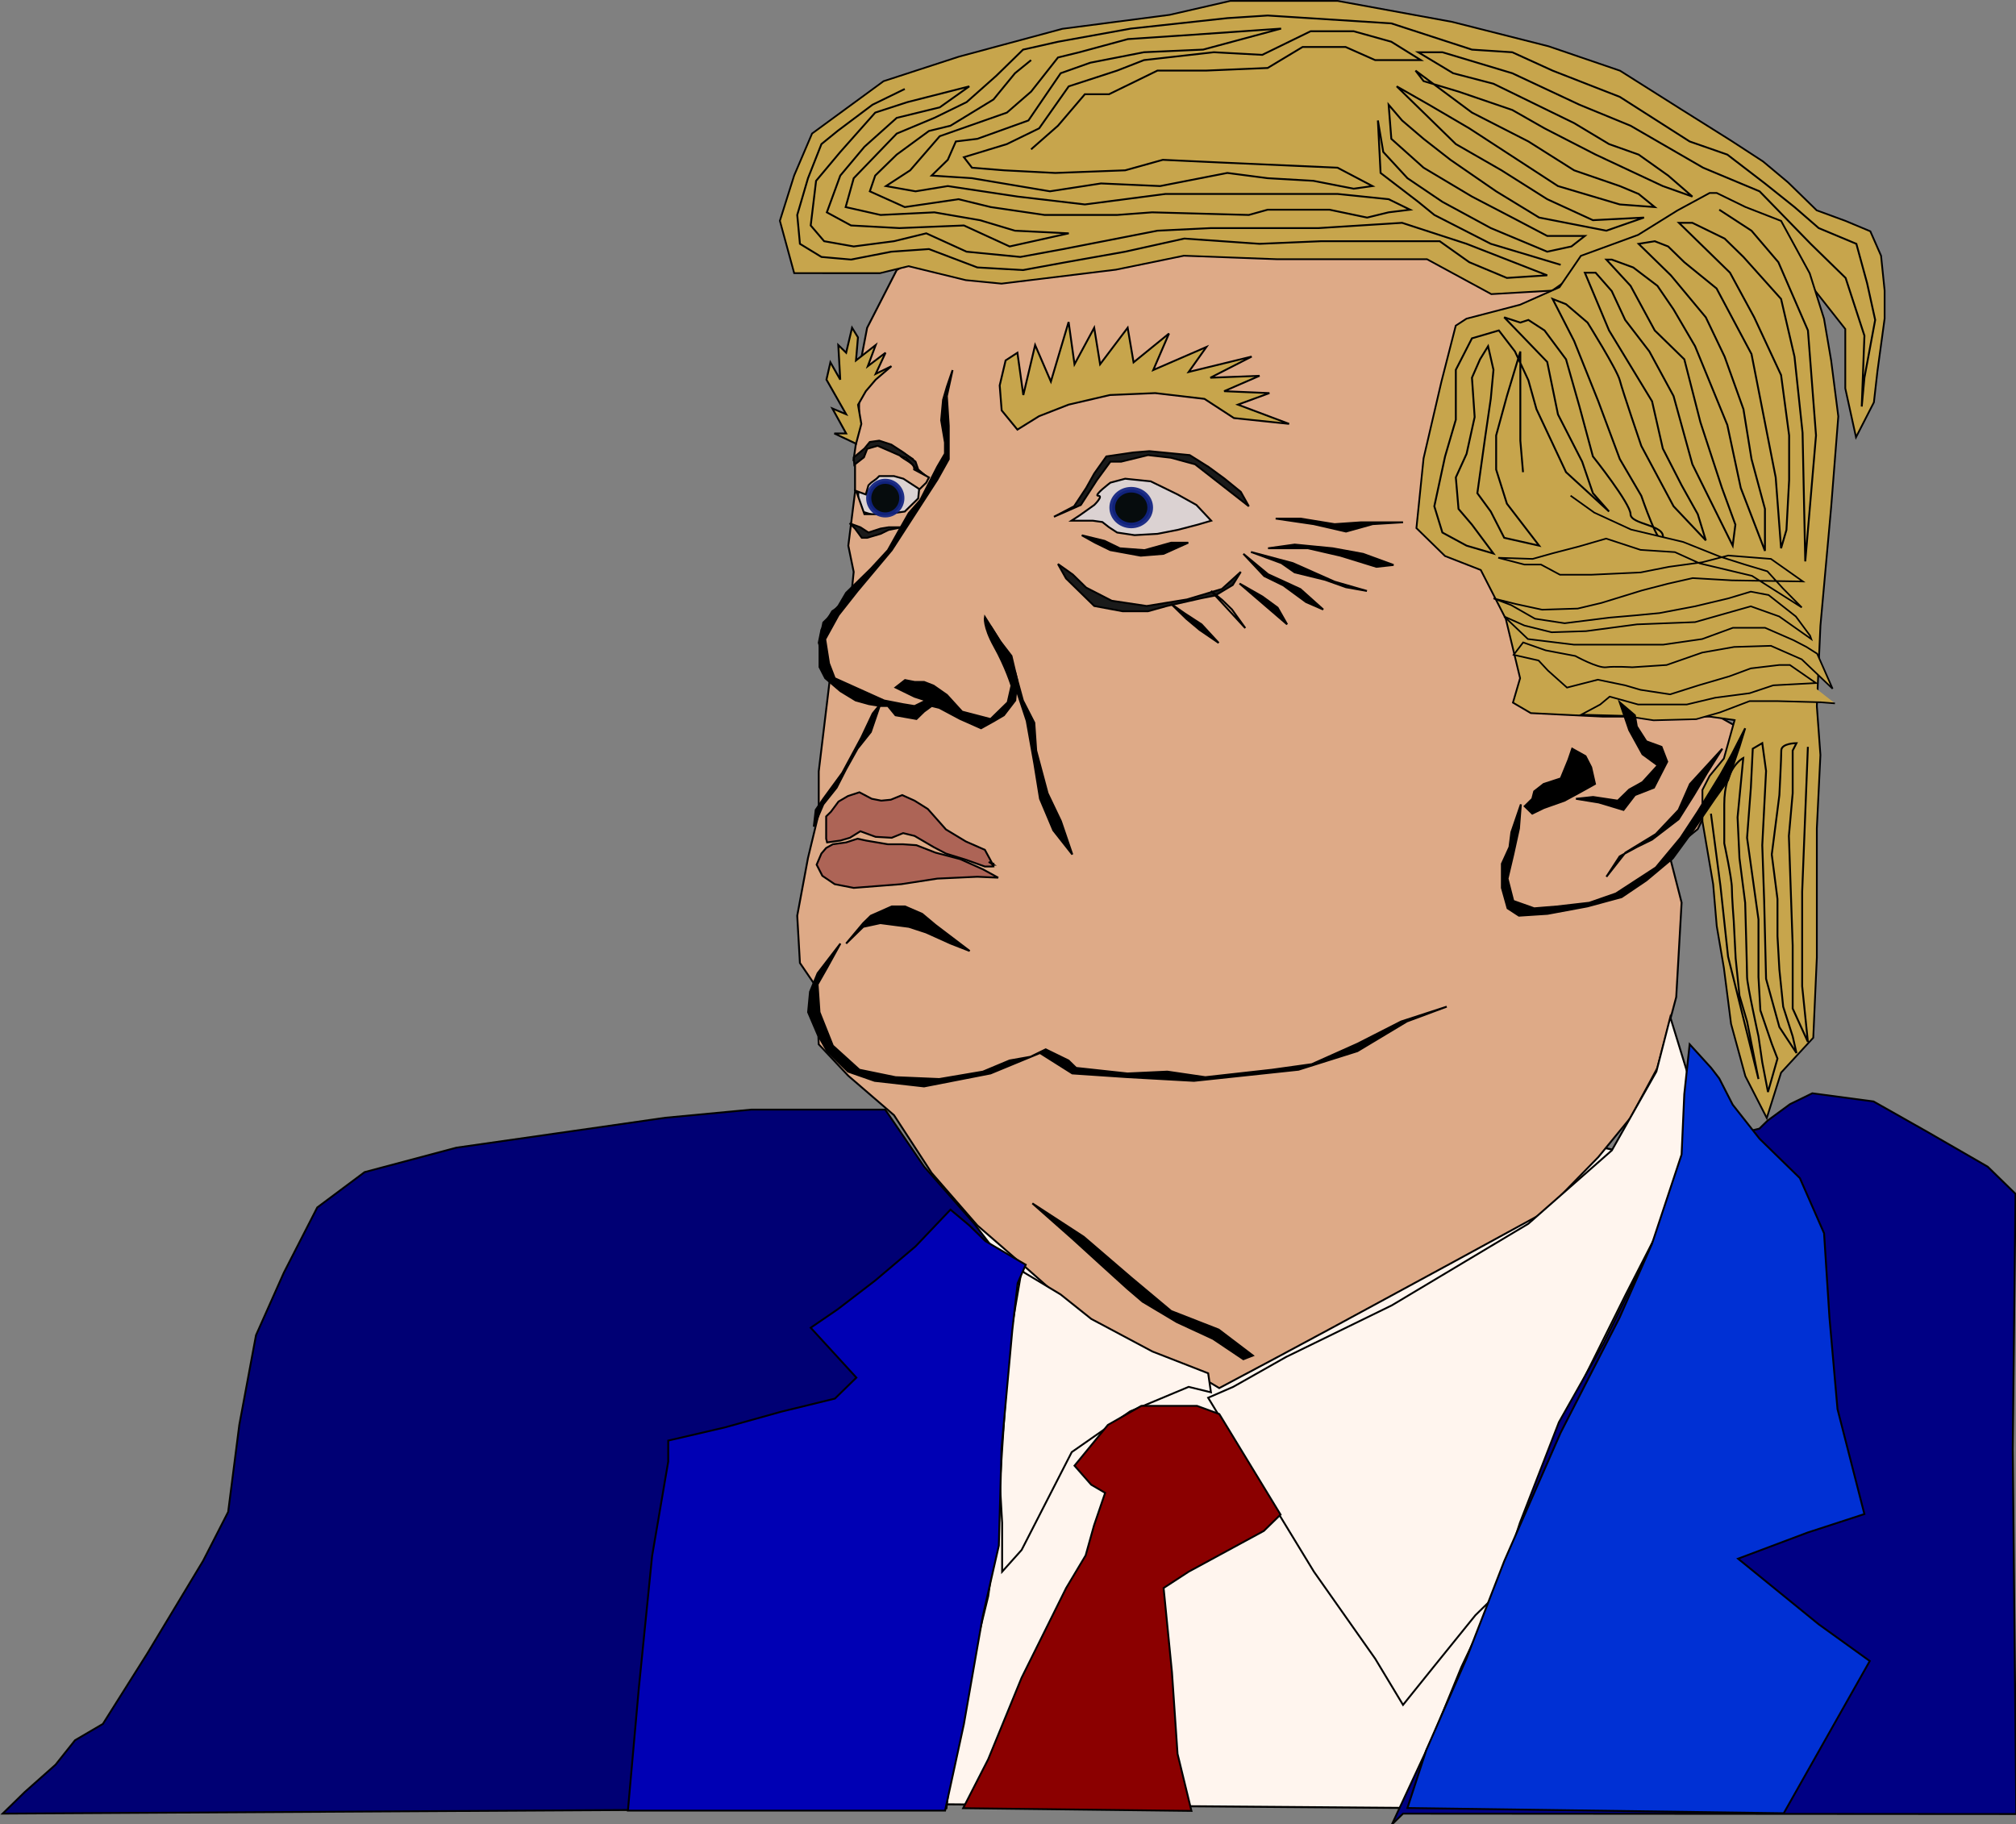 <?xml version="1.0" encoding="UTF-8" standalone="no"?>
<!-- Created with Inkscape (http://www.inkscape.org/) -->

<svg
   xmlns:dc="http://purl.org/dc/elements/1.1/"
   xmlns:cc="http://creativecommons.org/ns#"
   xmlns:rdf="http://www.w3.org/1999/02/22-rdf-syntax-ns#"
   xmlns:svg="http://www.w3.org/2000/svg"
   xmlns="http://www.w3.org/2000/svg"
   xmlns:sodipodi="http://sodipodi.sourceforge.net/DTD/sodipodi-0.dtd"
   xmlns:inkscape="http://www.inkscape.org/namespaces/inkscape"
   width="280.922mm"
   height="254.207mm"
   viewBox="0 0 280.922 254.207"
   version="1.1"
   id="svg8"
   inkscape:version="0.91 r13725"
   sodipodi:docname="Trump_head.svg"
   inkscape:export-filename="C:\Users\Messias\Documents\Trump\bitmap.png"
   inkscape:export-xdpi="150"
   inkscape:export-ydpi="150">
  <rect x="0" y="0" width="280.922" height="254.207" fill="#808080" stroke="none"/>
  <defs
     id="defs2" />
  <sodipodi:namedview
     id="base"
     pagecolor="#ffffff"
     bordercolor="#666666"
     borderopacity="1.0"
     inkscape:pageopacity="0.0"
     inkscape:pageshadow="2"
     inkscape:zoom="0.38304225"
     inkscape:cx="480.22185"
     inkscape:cy="540.22543"
     inkscape:document-units="mm"
     inkscape:current-layer="g4241"
     showgrid="false"
     inkscape:window-width="1916"
     inkscape:window-height="1035"
     inkscape:window-x="4"
     inkscape:window-y="1"
     inkscape:window-maximized="1"
     showguides="false"
     fit-margin-top="0"
     fit-margin-left="0"
     fit-margin-right="0"
     fit-margin-bottom="0" />
  <g
     inkscape:label="Ebene 1"
     inkscape:groupmode="layer"
     id="layer1"
     transform="translate(-127.725,-21.664)">
    <g
       id="g4241"
       transform="matrix(0.932,0,0,0.91,15.202,13.218)">
      <g
         id="g12333">
        <path
           sodipodi:nodetypes="cccccc"
           inkscape:connector-curvature="0"
           id="path12331"
           d="m 235.68,285.375 152.399,1.229 22.8,-90.132 -70.4,-15.978 -101.6,11.471 z"
           style="fill:#fff5ee;fill-opacity:1;fill-rule:evenodd;stroke:#000000;stroke-width:0.307px;stroke-linecap:butt;stroke-linejoin:miter;stroke-opacity:1" />
        <path
           sodipodi:nodetypes="ccccccccccccscccccc"
           inkscape:connector-curvature="0"
           id="path12329"
           d="m 249.006,86.047 -0.137,1.353 3.01,0.926 3.01,0.694 3.411,0.231 2.608,-0.463 1.204,-0.926 1.003,-0.926 1.404,-0.231 3.21,0 -1.204,-0.926 -2.207,-1.851 c 0,0 -1.404,-1.62 -0.602,-1.62 0.803,0 -1.806,-2.314 -1.806,-2.314 l -2.207,-0.694 -3.812,0.463 -4.013,2.314 -2.809,1.851 z"
           style="fill:#dbd2d2;fill-opacity:1;fill-rule:evenodd;stroke:#000000;stroke-width:0.303px;stroke-linecap:butt;stroke-linejoin:miter;stroke-opacity:1" />
        <path
           sodipodi:nodetypes="ccccccccccccccccccscccccccccccccccccccccccccccccccccccccccccccccccccccccc"
           style="fill:#deaa87;fill-rule:evenodd;stroke:#000000;stroke-width:0.282px;stroke-linecap:butt;stroke-linejoin:miter;stroke-opacity:1"
           d="m 303.028,221.846 8.842,-4.823 8.038,-4.421 18.085,-10.047 13.664,-7.636 8.038,-8.44 4.823,-6.028 4.019,-7.636 2.813,-10.851 0.804,-14.468 -1.608,-6.43 1.608,-2.813 2.411,-2.009 3.617,-7.636 3.617,-7.234 -7.636,-4.421 -20.095,-0.804 -4.823,0 c 0,0 1.206,-5.627 0.402,-7.234 -0.804,-1.608 -5.225,-13.664 -5.225,-13.664 l -8.44,-5.225 2.813,-18.085 3.617,-9.244 6.832,-5.627 8.038,-3.215 0.804,-2.411 -10.047,-0.804 -14.468,-3.617 -44.208,-2.009 -14.066,4.421 -15.674,-1.608 -4.823,2.813 -2.009,4.019 -2.411,4.823 -1.206,6.43 0,8.038 -0.804,5.627 0,0 2.813,-2.411 4.823,1.608 1.206,0.804 0.551,1.608 1.38,0.938 -0.976,1.966 -0.152,1.517 -2.009,2.009 -2.813,0.402 -3.215,0 -1.346,-3.887 -1.066,8.71 0.804,4.019 -0.402,4.019 -2.813,2.009 -1.608,2.813 -0.402,2.009 0.858,2.812 0.75,3.217 -1.608,13.664 0,6.43 -1.608,6.832 -1.608,8.842 0.402,7.234 2.411,3.617 0.402,8.842 4.421,4.823 6.832,6.028 5.627,8.842 6.832,8.038 7.234,6.43 8.44,7.636 7.636,5.225 7.636,2.411 z"
           id="path3337"
           inkscape:connector-curvature="0" />
        <path
           style="fill:#c7a54c;fill-opacity:1;stroke:#000000;stroke-width:0.265px;stroke-linecap:butt;stroke-linejoin:miter;stroke-opacity:1"
           d="m 239.473,51.112 -2.138,-8.018 2.138,-6.949 2.673,-6.414 10.691,-8.018 11.225,-3.742 15.502,-4.276 16.036,-2.138 9.087,-2.138 16.036,0 17.105,3.207 14.433,3.742 10.691,3.742 9.087,5.88 7.484,4.811 4.811,3.207 3.742,3.207 0,0 4.276,4.276 4.276,1.604 3.742,1.604 1.604,3.742 0.535,5.345 0,4.276 -1.069,8.018 -0.535,4.811 -2.673,5.345 -1.604,-7.484 0,-9.087 -5.345,-6.949 -3.742,-8.018 -5.88,-2.138 -4.811,-1.069 -8.018,2.138 -8.553,4.811 -7.484,5.345 -9.087,0.535 -9.622,-5.345 -5.88,0 -16.571,0 -13.898,-0.535 -10.156,2.138 -17.105,2.138 -5.345,-0.535 -8.553,-2.138 -4.276,1.069 z"
           id="path27"
           inkscape:connector-curvature="0" />
        <path
           style="fill:#c7a54c;fill-opacity:1;stroke:#000000;stroke-width:0.265;stroke-linecap:butt;stroke-linejoin:miter;stroke-miterlimit:4;stroke-dasharray:none;stroke-opacity:1"
           d="m 384.89,180.487 2.138,-6.949 4.811,-5.345 0.535,-12.294 0,-19.778 0.535,-11.225 -0.535,-7.484 0.535,-12.294 1.604,-18.174 1.069,-13.898 -1.069,-8.553 -1.069,-6.414 -2.138,-6.949 -4.276,-8.018 -5.345,-2.138 -4.276,-2.138 -1.069,0 -4.811,2.673 -5.88,3.742 -8.553,3.207 -3.207,4.811 -5.88,2.673 -8.018,2.138 -1.604,1.069 -2.138,8.553 -2.673,11.76 -1.069,10.691 4.276,4.276 5.345,2.138 3.742,7.484 2.138,9.087 -1.069,3.742 2.673,1.604 10.691,0.535 9.087,0 6.949,0 3.742,0.535 -1.604,5.88 -2.138,2.673 -1.069,2.138 0,4.811 1.604,9.622 0.535,6.414 1.069,6.414 1.069,8.553 2.138,8.018 z"
           id="path25"
           inkscape:connector-curvature="0" />
        <path
           sodipodi:nodetypes="ccccccccccccccccccccccccccccccccccccc"
           style="fill:#ad6456;fill-opacity:1;fill-rule:evenodd;stroke:#000000;stroke-width:0.282px;stroke-linecap:butt;stroke-linejoin:miter;stroke-opacity:1"
           d="m 269.263,141.836 -1.279,-2.416 -2.842,-1.279 -2.984,-1.847 -2.7,-3.126 -1.989,-1.279 -1.847,-0.853 -1.705,0.71 -1.421,0.142 -1.421,-0.284 -1.847,-0.995 -1.705,0.568 -1.421,0.853 -1.137,1.563 -0.71,0.71 0,0.995 0,2.416 0.142,0.568 1.989,-0.284 1.421,-0.426 1.563,-0.995 2.273,0.853 2.416,0.142 1.705,-0.71 1.705,0.426 2.842,1.705 1.847,0.995 3.126,0.995 2.7,0.995 1.137,0 0.142,-0.568 0,0.426 0,0 -0.142,-0.142 0.142,0 -0.71,-0.426 0,0"
           id="path4145"
           inkscape:connector-curvature="0" />
        <path
           style="fill:#ad6456;fill-opacity:1;fill-rule:evenodd;stroke:#000000;stroke-width:0.282px;stroke-linecap:butt;stroke-linejoin:miter;stroke-opacity:1"
           d="m 269.973,143.684 -3.126,-0.142 -5.968,0.284 -5.399,0.853 -7.105,0.568 -2.842,-0.568 -1.847,-1.279 -0.853,-1.705 0.71,-1.705 0.71,-0.853 0.995,-0.568 1.989,-0.284 1.705,-0.568 1.279,0.284 3.268,0.568 2.273,0 1.989,0.142 2.842,1.137 3.694,0.995 3.41,1.563 z"
           id="path4147"
           inkscape:connector-curvature="0" />
        <path
           style="fill:#c7a54c;fill-opacity:1;fill-rule:evenodd;stroke:#000000;stroke-width:0.282px;stroke-linecap:butt;stroke-linejoin:miter;stroke-opacity:1"
           d="m 272.849,75.071 -2.355,-2.943 -0.294,-3.826 0.883,-3.826 1.766,-1.177 0.883,6.475 1.766,-7.653 2.355,5.592 2.649,-9.124 0.883,6.475 2.943,-5.592 0.883,5.592 4.121,-5.592 0.883,5.298 5.298,-4.415 -2.355,5.592 7.947,-3.532 -2.649,3.826 9.419,-2.355 -6.181,3.238 7.358,-0.294 -5.298,2.355 6.77,0.294 -4.709,1.766 7.653,2.943 -8.241,-0.883 -4.415,-2.943 -7.358,-0.883 -6.77,0.294 -6.181,1.472 -4.415,1.766 z"
           id="path4149"
           inkscape:connector-curvature="0" />
        <path
           sodipodi:nodetypes="ccccccccccccccccccccccc"
           style="fill:#c7a54c;fill-opacity:1;fill-rule:evenodd;stroke:#000000;stroke-width:0.282px;stroke-linecap:butt;stroke-linejoin:miter;stroke-opacity:1"
           d="m 248.726,77.228 -3.249,-1.569 1.766,0 -2.06,-3.826 2.06,0.883 -2.943,-5.298 0.589,-2.649 1.472,2.649 -0.294,-5.298 1.177,1.177 0.883,-3.826 0.883,1.472 -0.294,3.532 2.943,-2.355 -1.177,3.238 2.649,-2.06 -1.472,3.238 2.355,-1.177 -2.355,2.06 -1.472,1.766 -1.166,2.087 0.491,2.925 z"
           id="path4151"
           inkscape:connector-curvature="0" />
        <path
           style="fill:#fff5ee;fill-rule:evenodd;stroke:#000000;stroke-width:0.282px;stroke-linecap:butt;stroke-linejoin:miter;stroke-opacity:1"
           d="m 330.505,270.36 4.579,-5.828 6.244,-7.909 3.33,-3.33 4.995,-14.985 7.076,-16.234 7.076,-14.569 6.66,-13.32 3.33,-11.655 -0.833,-9.158 -2.498,-8.325 -2.081,8.325 -6.66,12.071 -12.488,11.239 -20.396,12.488 -15.818,7.909 -7.909,4.579 -3.746,1.665 6.66,11.239 9.158,15.401 9.158,13.32 z"
           id="path4153"
           inkscape:connector-curvature="0" />
        <path
           style="fill:#fff5ee;fill-rule:evenodd;stroke:#000000;stroke-width:0.282px;stroke-linecap:butt;stroke-linejoin:miter;stroke-opacity:1"
           d="m 270.565,249.963 2.914,-3.33 4.579,-9.158 2.914,-5.828 8.741,-6.244 8.741,-3.746 3.33,0.833 -0.416,-2.914 -8.325,-3.33 -9.158,-4.995 -4.579,-3.746 -5.411,-3.33 -0.416,-0.416 -1.665,9.99 -0.833,10.406 -0.833,10.823 0.416,7.493 z"
           id="path4155"
           inkscape:connector-curvature="0" />
        <path
           style="fill:#8b0000;fill-rule:evenodd;stroke:#000000;stroke-width:0.282px;stroke-linecap:butt;stroke-linejoin:miter;stroke-opacity:1"
           d="m 264.737,286.177 34.133,0.416 -2.081,-8.741 -0.832,-12.488 -1.249,-12.904 3.746,-2.498 7.493,-4.163 3.746,-2.081 2.498,-2.498 -9.158,-15.401 -3.33,-1.249 -3.33,0 -4.995,0 -4.995,2.914 -3.33,4.163 -1.665,2.081 2.498,2.914 2.081,1.249 -1.665,4.995 -1.249,4.579 -2.914,4.995 -6.66,13.736 -4.995,12.488 z"
           id="path4157"
           inkscape:connector-curvature="0" />
        <path
           style="fill:#000074;fill-rule:evenodd;stroke:#000000;stroke-width:0.282px;stroke-linecap:butt;stroke-linejoin:miter;stroke-opacity:1"
           d="m 121.13,287.01 3.33,-3.33 4.579,-4.163 2.914,-3.746 4.163,-2.498 6.66,-10.823 8.325,-14.153 3.746,-7.493 1.665,-13.32 2.498,-13.736 4.163,-9.574 4.995,-9.99 7.076,-5.411 13.736,-3.746 17.066,-2.498 14.153,-2.081 12.904,-1.249 12.071,0 7.909,0 5.828,8.741 7.493,8.741 3.746,4.995 2.498,1.665 -1.249,14.985 -0.833,12.904 -0.833,13.32 -1.249,9.158 -4.579,19.148 -0.833,5.828 -0.833,7.493 z"
           id="path4159"
           inkscape:connector-curvature="0" />
        <path
           style="fill:#000084;fill-rule:evenodd;stroke:#000000;stroke-width:0.282px;stroke-linecap:butt;stroke-linejoin:miter;stroke-opacity:1"
           d="m 330.505,287.01 91.694,0.062 -0.534,-55.84 0.416,-39.128 -4.163,-4.163 -9.158,-5.411 -7.909,-4.579 -9.158,-1.249 -3.33,1.665 -3.33,2.498 -1.249,1.249 -4.995,1.249 -4.995,-2.081 -1.249,4.995 -2.081,7.909 -9.99,20.813 -6.66,12.071 -5.828,15.401 -3.33,10.406 -5.411,11.655 -4.163,10.406 -6.244,13.736 z"
           id="path4161"
           inkscape:connector-curvature="0" />
        <path
           style="fill:#0030d4;fill-rule:evenodd;stroke:#000000;stroke-width:0.282px;stroke-linecap:butt;stroke-linejoin:miter;stroke-opacity:1"
           d="m 331.161,286.149 56.265,0.804 12.861,-23.31 -7.636,-5.627 -12.057,-10.047 10.449,-4.019 8.44,-2.813 -4.019,-16.076 -1.206,-14.066 -0.804,-12.861 -3.617,-8.44 -6.028,-6.028 -4.019,-5.225 -2.009,-4.019 -1.206,-1.608 -3.215,-3.617 -0.804,7.636 -0.402,9.244 -4.421,13.664 -4.823,11.253 -8.842,17.683 -8.44,19.693 -5.627,14.87 -6.028,14.066 z"
           id="path4163"
           inkscape:connector-curvature="0" />
        <path
           style="fill:#0000b4;fill-rule:evenodd;stroke:#000000;stroke-width:0.282px;stroke-linecap:butt;stroke-linejoin:miter;stroke-opacity:1"
           d="m 214.612,286.551 47.424,0 2.813,-13.263 2.813,-16.478 2.411,-10.851 0.402,-14.87 1.608,-18.085 0.804,-7.234 1.206,-2.813 -6.028,-3.617 -2.411,-2.411 -2.813,-2.411 -5.225,5.627 -6.028,5.225 -5.627,4.421 -4.019,2.813 6.832,7.636 -3.215,3.215 -8.038,2.009 -8.44,2.411 -8.44,2.009 0,3.215 -2.411,14.468 -2.009,20.497 z"
           id="path4165"
           inkscape:connector-curvature="0" />
        <path
           style="fill:#c7a54c;fill-opacity:1;fill-rule:evenodd;stroke:#000000;stroke-width:0.282px;stroke-linecap:butt;stroke-linejoin:miter;stroke-opacity:1"
           d="m 377.781,41.395 4.823,3.215 4.019,4.823 4.421,10.449 1.206,16.076 -1.608,19.291 -0.402,-19.693 -1.206,-11.655 -2.009,-8.842 -5.626,-6.43 -2.813,-2.813 -4.823,-2.411 -2.009,0 3.617,3.617 4.019,4.019 3.617,6.832 4.019,8.842 1.206,9.244 0,6.832 -0.402,7.636 -0.804,2.813 -0.804,-10.851 -3.617,-18.889 -5.225,-10.047 -4.823,-4.019 -2.411,-2.411 -2.009,-0.804 -2.411,0.402 4.823,4.823 5.225,6.43 2.813,6.028 2.813,8.038 1.206,7.636 2.009,7.636 0,6.43 -3.617,-9.645 -2.009,-9.645 -4.823,-12.057 -3.215,-5.627 -2.411,-3.617 -3.617,-2.813 -3.215,-1.206 -0.804,0 3.617,4.019 3.617,6.832 4.421,4.421 2.411,9.645 3.215,10.047 2.009,5.627 -0.402,3.215 -6.028,-12.459 -2.813,-10.449 -3.617,-6.832 -3.617,-4.823 -2.009,-4.421 -2.411,-2.813 -1.608,0 3.617,8.842 6.43,10.851 1.608,7.234 2.813,5.627 2.411,4.421 1.206,4.019 -4.823,-5.225 -4.823,-9.244 c 0,0 -2.813,-8.44 -3.215,-10.047 -0.402,-1.608 -4.823,-8.842 -4.823,-8.842 l -3.215,-2.813 -2.009,-0.804 3.215,6.43 3.617,9.244 3.215,8.842 3.215,5.627 c 0,0 2.813,8.44 3.215,6.43 0.402,-2.009 -4.823,-2.009 -4.823,-3.617 0,-1.608 -5.627,-8.842 -5.627,-8.842 l -2.009,-7.636 -2.009,-7.234 -3.215,-4.421 -2.411,-1.608 -1.206,0.402 -2.411,-0.804 6.43,6.832 1.608,8.038 3.617,7.234 1.608,4.823 2.411,2.813 -6.43,-6.028 -4.421,-9.645 -1.206,-4.421 -2.009,-4.421 -2.411,-3.215 -4.019,1.206 -2.411,4.823 0,7.636 -1.608,5.627 -1.608,7.636 1.206,4.019 3.617,2.009 4.019,1.206 -3.215,-4.421 -2.009,-2.411 -0.402,-4.823 1.608,-3.617 1.206,-5.627 -0.402,-6.028 1.206,-2.813 1.206,-2.009 0.804,3.617 -0.402,4.421 -0.804,5.627 -1.206,8.842 2.009,2.813 2.009,4.019 5.225,1.206 -4.823,-6.43 -1.608,-5.225 0,-5.225 1.608,-6.028 2.009,-6.832 0,13.664 0.402,4.823"
           id="path4173"
           inkscape:connector-curvature="0" />
        <path
           style="fill:#000000;fill-rule:evenodd;stroke:#000000;stroke-width:0.282px;stroke-linecap:butt;stroke-linejoin:miter;stroke-opacity:1"
           d="m 263.153,65.96 -0.853,2.558 -0.568,1.989 -0.284,3.126 0.568,3.41 0,1.705 -1.137,1.989 -2.558,5.115 -1.705,1.989 -1.421,2.558 -1.705,3.126 -2.558,2.842 -3.694,3.694 -1.137,1.989 -1.705,1.989 -0.568,0.568 -0.284,1.421 -0.284,1.705 0,1.705 0,1.989 0.853,1.705 2.273,1.989 2.273,1.421 1.989,0.568 1.705,0.284 1.137,0 1.137,1.421 3.126,0.568 1.137,-1.137 1.137,-0.853 1.137,0.284 3.126,1.705 3.126,1.421 1.989,-1.137 1.421,-0.853 1.705,-2.273 0.284,-3.126 -0.853,-3.694 -1.705,-2.273 -2.273,-3.694 c 0,0 -0.284,1.421 1.421,4.547 1.705,3.126 2.558,5.968 2.558,5.968 l -0.568,2.558 -2.558,2.558 -4.263,-1.137 -2.273,-2.558 -1.989,-1.421 -1.421,-0.568 -1.421,0 -1.421,-0.284 -1.421,1.137 2.842,1.421 1.705,0.568 -1.705,0.853 -1.705,-0.284 -2.842,-0.568 -7.389,-3.41 -0.853,-2.273 -0.568,-3.694 1.989,-3.694 2.842,-3.694 5.115,-6.252 6.82,-10.799 1.705,-3.126 0,-5.115 -0.284,-4.547 z"
           id="path4175"
           inkscape:connector-curvature="0" />
        <ellipse
           ry="2.576"
           rx="2.476"
           cy="85.559"
           cx="253.093"
           id="ellipse4179"
           style="fill:#03090a;fill-opacity:0.98;stroke:#122481;stroke-width:0.771;stroke-miterlimit:4;stroke-dasharray:none;stroke-opacity:0.935" />
        <path
           style="fill:#1a1a1a;fill-rule:evenodd;stroke:#000000;stroke-width:0.282px;stroke-linecap:butt;stroke-linejoin:miter;stroke-opacity:1"
           d="m 278.915,95.651 1.206,2.21 2.009,2.009 2.21,2.21 4.22,0.804 3.818,0 2.813,-0.804 5.225,-1.206 2.009,-0.402 2.612,-1.608 1.206,-2.009 -2.813,2.612 -5.225,1.608 -6.028,1.005 -5.225,-0.804 -3.818,-2.009 -2.009,-2.009 z"
           id="path4181"
           inkscape:connector-curvature="0" />
        <path
           style="fill:#dbd2d2;fill-opacity:1;fill-rule:evenodd;stroke:#000000;stroke-width:0.282px;stroke-linecap:butt;stroke-linejoin:miter;stroke-opacity:1"
           d="m 301.823,89.02 -2.009,0.603 -3.014,0.804 -3.014,0.603 -3.416,0.201 -2.612,-0.402 -1.206,-0.804 -1.005,-0.804 -1.407,-0.201 -3.215,0 1.206,-0.804 2.21,-1.608 c 0,0 1.407,-1.407 0.603,-1.407 -0.804,0 1.809,-2.009 1.809,-2.009 l 2.21,-0.603 3.818,0.402 4.019,2.009 2.813,1.608 z"
           id="path4183"
           inkscape:connector-curvature="0" />
        <ellipse
           style="fill:#03090a;fill-opacity:0.98;stroke:#122481;stroke-width:0.851;stroke-miterlimit:4;stroke-dasharray:none;stroke-opacity:0.935"
           id="path4177"
           cx="289.866"
           cy="87.01"
           rx="2.838"
           ry="2.737" />
        <path
           style="fill:#1a1a1a;fill-rule:evenodd;stroke:#000000;stroke-width:0.282px;stroke-linecap:butt;stroke-linejoin:miter;stroke-opacity:1"
           d="m 278.312,88.417 3.014,-1.608 1.809,-2.813 1.206,-2.21 1.808,-2.612 4.019,-0.603 2.411,-0.201 4.019,0.402 2.009,0.201 2.813,1.809 2.411,1.809 2.411,2.009 1.206,2.21 -5.024,-4.019 -3.014,-2.411 -3.617,-1.005 -3.416,-0.402 -4.019,1.005 -1.608,0 -2.009,2.813 -2.411,3.818 z"
           id="path4185"
           inkscape:connector-curvature="0" />
        <path
           sodipodi:nodetypes="ccccccccccccccccc"
           style="fill:#1a1a1a;fill-rule:evenodd;stroke:#000000;stroke-width:0.282px;stroke-linecap:butt;stroke-linejoin:miter;stroke-opacity:1"
           d="m 259.624,82.589 -1.608,-1.407 -0.402,-1.206 -1.809,-1.407 -1.809,-1.206 -1.809,-0.603 -1.407,0.201 -0.804,1.005 -1.598,1.362 0.087,1.139 1.511,-1.094 0.804,-1.407 1.608,-0.201 1.608,1.005 2.21,0.603 1.809,2.009 z"
           id="path4187"
           inkscape:connector-curvature="0" />
        <path
           style="fill:#1a1a1a;fill-rule:evenodd;stroke:#000000;stroke-width:0.282px;stroke-linecap:butt;stroke-linejoin:miter;stroke-opacity:1"
           d="m 247.768,89.422 0.804,0.804 1.005,1.407 0.804,0 2.009,-0.603 1.206,-0.603 2.009,-0.402 -2.009,0 -1.206,0.201 -1.809,0.603 -1.206,-0.804 z"
           id="path4189"
           inkscape:connector-curvature="0" />
        <path
           style="fill:#000000;fill-rule:evenodd;stroke:#000000;stroke-width:0.282px;stroke-linecap:butt;stroke-linejoin:miter;stroke-opacity:1"
           d="m 247.239,153.772 2.558,-2.558 2.558,-0.568 4.263,0.568 2.558,0.853 3.694,1.705 2.842,1.137 -5.115,-3.979 -1.989,-1.705 -2.558,-1.137 -1.989,0 -3.126,1.421 -1.137,1.137 z"
           id="path4191"
           inkscape:connector-curvature="0" />
        <path
           style="fill:#000000;fill-rule:evenodd;stroke:#000000;stroke-width:0.282px;stroke-linecap:butt;stroke-linejoin:miter;stroke-opacity:1"
           d="m 281.056,140.131 -1.705,-5.115 -1.989,-4.263 -1.705,-6.536 -0.284,-4.263 -1.705,-3.41 -1.137,-4.263 -1.421,-3.41 -2.273,-3.694 2.558,5.684 2.842,8.81 1.137,6.536 0.853,5.399 1.989,4.831 z"
           id="path4193"
           inkscape:connector-curvature="0" />
        <path
           sodipodi:nodetypes="cccccccccccccccccccc"
           style="fill:#deaa87;fill-opacity:1;fill-rule:evenodd;stroke:#000000;stroke-width:0.282px;stroke-linecap:butt;stroke-linejoin:miter;stroke-opacity:1"
           d="m 250.179,85.001 -1.608,-0.603 0,-2.21 0,-1.809 1.329,-1.072 0.489,-1.295 1.555,-0.469 3.293,1.474 c 0.725,0.722 2.33,1.219 2.176,2.166 l 2.21,1.206 -0.402,0.804 -1.005,1.005 -2.411,-1.608 -1.407,-0.402 -0.804,0 -1.407,0 -0.402,0.402 -0.804,0.603 -0.402,0.402 z"
           id="path4197"
           inkscape:connector-curvature="0" />
        <path
           style="fill:#c7a54c;fill-opacity:1;fill-rule:evenodd;stroke:#000000;stroke-width:0.282px;stroke-linecap:butt;stroke-linejoin:miter;stroke-opacity:1"
           d="m 391.035,123.649 -0.853,22.166 0,14.493 0.853,8.525 -2.273,-5.115 0,-9.662 -0.568,-16.767 0.568,-6.536 0,-6.536 0.568,-1.137 c 0,0 -2.273,0 -2.273,1.137 0,1.137 -0.284,6.82 -0.284,6.82 l -1.137,9.094 0.853,6.82 0,5.684 0.284,5.115 0.568,5.684 1.421,4.547 0.568,2.558 -2.558,-3.979 -1.989,-7.389 -0.284,-11.936 -0.284,-8.525 0.568,-11.367 -0.568,-4.263 -1.421,0.853 -0.284,5.968 -0.568,7.673 1.705,12.504 0,8.81 0.284,5.115 1.705,5.115 0.853,2.273 -1.421,5.115 -0.853,-4.547 -0.568,-3.979 c 0,0 -1.705,-7.957 -1.705,-9.094 0,-1.137 -0.284,-11.367 -0.284,-11.367 l -0.853,-6.82 -0.284,-6.252 0.853,-9.094 c 0,0 -2.842,1.421 -2.842,7.105 0,5.684 0,5.968 0,5.968 0,0 1.137,5.399 1.137,6.82 0,1.421 0.284,5.115 0.284,5.115 l 0.284,5.684 0.568,5.684 1.137,3.979 1.705,8.81 -4.547,-18.756 -1.137,-10.799 -1.421,-11.083"
           id="path4199"
           inkscape:connector-curvature="0" />
        <path
           style="fill:none;fill-rule:evenodd;stroke:#000000;stroke-width:0.282px;stroke-linecap:butt;stroke-linejoin:miter;stroke-opacity:1"
           d="m 256.007,22.908 -4.823,2.411 -5.225,4.019 -2.411,2.009 -2.009,5.225 -1.608,5.627 0.402,4.421 3.215,2.009 4.421,0.402 6.028,-1.206 5.627,-0.402 7.234,2.813 6.832,0.402 6.43,-1.206 8.842,-1.608 8.842,-2.009 11.253,0.804 9.244,-0.402 7.636,0 4.421,0 5.627,0 4.421,3.215 5.627,2.411 6.028,-0.402 -6.028,-2.411 -6.028,-2.411 -9.645,-3.215 -12.459,0.804 -16.076,0 -8.038,0.402 -14.066,2.813 -6.43,1.206 -8.038,-0.804 -6.028,-2.813 -4.823,1.206 -6.028,0.804 -4.421,-0.804 -2.009,-2.411 0.804,-6.832 3.617,-4.421 5.225,-6.028 4.823,-1.608 9.244,-2.411 -4.421,3.215 -6.43,1.608 -4.823,4.421 -3.617,4.421 -2.009,5.627 3.617,2.009 7.234,0.402 9.645,-0.402 6.832,3.215 8.842,-2.009 -8.038,-0.402 -5.225,-1.608 -6.832,-1.206 -8.038,0.402 -5.225,-1.206 1.206,-4.421 6.43,-6.832 5.627,-2.411 4.823,-2.411 4.421,-4.019 4.019,-4.019 5.225,-1.206 10.851,-2.009 14.468,-1.608 6.028,-0.402 18.487,1.206 12.057,4.019 6.028,0.402 6.028,2.813 10.047,4.019 10.449,6.832 5.627,2.009 5.627,4.421 4.421,3.617 3.617,3.215 5.627,2.411 1.608,6.028 1.206,5.627 -1.608,8.842 -0.402,4.421 0.402,-10.851 -2.813,-8.842 -5.225,-5.225 -7.636,-8.038 -8.44,-3.617 -10.851,-6.43 -7.636,-3.215 -10.047,-4.823 -10.449,-3.215 -3.617,0 5.225,3.215 6.028,1.608 6.43,3.215 5.627,2.813 5.225,3.215 4.421,1.608 4.421,3.215 3.617,3.215 -4.421,-1.608 -10.047,-4.823 -7.636,-4.019 -4.823,-2.813 -8.038,-2.813 -5.225,-1.608 -1.206,-1.608 8.44,6.43 8.44,4.421 6.832,4.421 6.832,2.411 2.813,1.206 2.411,2.009 -5.225,-0.402 -9.244,-2.813 -6.028,-4.019 -7.234,-4.823 -6.028,-3.617 -4.823,-2.813 8.842,8.842 6.832,4.019 6.832,4.421 6.832,3.215 7.636,-0.402 -5.627,2.009 -10.047,-2.009 -6.43,-4.019 -6.832,-4.823 -4.019,-3.215 -3.215,-2.813 -2.009,-2.411 0.402,5.225 4.823,4.421 7.234,4.421 6.028,3.215 5.225,2.813 5.627,0 -2.009,1.608 -3.617,0.804 -8.44,-3.617 -7.234,-4.019 -5.225,-3.617 -3.617,-4.019 -0.804,-4.823 0.402,8.038 5.627,4.421 2.411,2.009 8.44,4.421 10.449,3.215"
           id="path4201"
           inkscape:connector-curvature="0" />
        <path
           style="fill:none;fill-rule:evenodd;stroke:#000000;stroke-width:0.282px;stroke-linecap:butt;stroke-linejoin:miter;stroke-opacity:1"
           d="m 274.896,18.487 -2.411,2.009 -3.215,4.019 -6.43,4.019 -3.215,0.804 -4.823,3.617 -3.215,3.215 -0.804,2.411 5.225,2.411 8.038,-1.206 4.823,1.206 8.038,1.206 10.851,0 5.225,-0.402 14.468,0.402 2.813,-0.804 9.244,0 5.627,1.206 3.215,-0.804 3.215,-0.402 -3.215,-1.608 -7.636,-0.804 -8.038,0 -17.683,0 -12.057,1.608 -10.047,-1.206 -10.449,-1.608 -4.823,0.804 -4.421,-0.804 3.617,-2.411 4.421,-5.225 10.047,-3.617 3.617,-3.215 4.019,-5.225 3.215,-0.804 7.234,-2.009 11.655,-0.804 11.253,-0.804 -11.655,3.215 -8.842,0.402 -8.038,1.608 -4.421,1.608 -4.823,7.234 -7.636,2.813 -3.215,0.402 -1.206,2.813 -2.411,2.411 6.028,0.402 11.655,2.009 7.636,-1.206 8.842,0.402 10.047,-2.009 6.028,0.804 6.832,0.402 6.028,1.206 2.813,-0.402 -5.225,-2.813 -17.683,-0.804 -8.44,-0.402 -5.627,1.608 -10.449,0.402 -7.636,-0.402 -4.823,-0.402 -1.206,-1.608 6.43,-2.009 4.823,-2.411 4.421,-6.43 7.234,-2.411 4.019,-1.608 10.449,-1.206 7.234,0.402 3.215,-1.608 4.019,-2.009 6.43,0 5.627,1.608 4.421,2.813 -6.832,0 -4.421,-2.009 -6.43,0 -5.225,3.215 -9.244,0.402 -7.234,0 -7.234,3.617 -3.617,0 -4.019,4.823 -4.019,3.617 0,0"
           id="path4203"
           inkscape:connector-curvature="0" />
        <path
           style="fill:#000000;fill-rule:evenodd;stroke:#000000;stroke-width:0.282px;stroke-linecap:butt;stroke-linejoin:miter;stroke-opacity:1"
           d="m 282.477,91.252 1.989,1.137 2.273,1.137 4.547,0.853 3.41,-0.284 3.694,-1.705 -2.558,0 -3.979,1.137 -3.694,-0.284 -2.273,-1.137 z"
           id="path4207"
           inkscape:connector-curvature="0" />
        <path
           style="fill:#000000;fill-rule:evenodd;stroke:#000000;stroke-width:0.282px;stroke-linecap:butt;stroke-linejoin:miter;stroke-opacity:1"
           d="m 242.407,135.869 1.421,-3.41 1.989,-2.558 1.421,-2.842 1.705,-3.126 1.989,-2.558 1.421,-4.263 -1.137,1.421 -1.705,3.694 -2.842,5.399 -2.842,3.979 -1.137,1.705 z"
           id="path4209"
           inkscape:connector-curvature="0" />
        <path
           style="fill:#000000;fill-rule:evenodd;stroke:#000000;stroke-width:0.282px;stroke-linecap:butt;stroke-linejoin:miter;stroke-opacity:1"
           d="m 337.04,163.434 -5.968,2.273 -7.389,4.547 -8.81,2.842 -15.63,1.705 -9.946,-0.568 -8.241,-0.568 -4.831,-3.126 -7.389,3.126 -9.946,1.989 -7.389,-0.853 -3.979,-1.421 -3.126,-3.126 -1.421,-2.558 -1.421,-3.41 0.284,-3.126 1.137,-2.842 3.41,-4.547 -1.989,3.694 -1.421,2.558 0.284,4.263 1.989,5.115 3.979,3.694 5.399,1.137 6.536,0.284 6.536,-1.137 3.979,-1.705 3.126,-0.568 2.273,-1.137 3.41,1.705 1.137,1.137 7.673,0.853 5.968,-0.284 5.684,0.853 9.946,-1.137 5.968,-0.853 6.82,-3.126 6.536,-3.41 z"
           id="path4211"
           inkscape:connector-curvature="0" />
        <path
           style="fill:#c7a54c;fill-opacity:1;fill-rule:evenodd;stroke:#000000;stroke-width:0.246px;stroke-linecap:butt;stroke-linejoin:miter;stroke-opacity:1"
           d="m 355.554,85.187 3.545,2.593 5.495,2.593 7.799,1.901 5.495,2.247 3.722,1.21 3.368,1.037 2.304,2.593 2.836,2.938 -7.445,-4.84 -7.799,-1.901 -3.722,-1.728 -5.14,-0.346 -5.14,-1.728 -4.077,1.21 -3.9,1.037 -3.013,0.864 -5.14,-0.173 3.9,1.037 2.482,0 2.836,1.556 4.786,0 7.267,-0.346 4.254,-0.864 4.963,-0.691 3.9,-1.037 6.381,0.519 4.786,3.457 -10.635,-0.173 -5.849,-0.346 -3.722,0.864 -3.9,1.037 -6.027,1.901 -3.545,0.864 -5.318,0.173 -3.9,-0.864 -3.368,-0.864 2.659,1.037 3.545,2.074 4.431,0.691 6.736,-0.864 3.9,-0.346 3.545,-0.346 5.318,-1.037 4.963,-1.21 3.368,-1.037 2.659,0.519 4.077,3.284 2.127,2.938 0.177,0.519 -4.786,-3.457 -4.254,-1.556 -8.331,2.42 -8.686,0.346 -7.622,1.037 -5.14,0.173 -4.077,-1.037 -3.013,-1.383 3.545,3.457 6.913,0.864 6.381,0 6.913,0 5.849,-0.864 4.609,-1.728 4.786,0 4.254,1.901 1.95,1.037 1.595,1.037 2.304,5.358 -4.609,-4.494 -4.609,-2.074 -5.495,0.173 -4.786,0.864 -5.318,1.901 -5.14,0.346 c 0,0 -2.659,-0.173 -3.9,0 -1.241,0.173 -4.609,-1.728 -4.609,-1.728 l -4.431,-0.864 -3.368,-1.21 -1.418,1.901 3.722,0.864 1.418,1.556 2.836,2.593 4.609,-1.21 4.077,0.864 2.304,0.691 4.431,0.691 4.254,-1.383 4.609,-1.383 3.191,-1.21 4.254,-0.519 1.595,0 3.9,2.766 -6.381,0.346 -3.545,1.21 -5.14,0.691 -4.254,1.037 -7.267,0 -4.254,-1.21 -1.418,1.21 -2.836,1.556 6.381,0.173 4.431,0.691 6.381,-0.173 3.545,-1.037 4.431,-1.728 4.254,0 6.381,0.173 2.127,0.173"
           id="path4171"
           inkscape:connector-curvature="0" />
        <path
           style="fill:#000000;fill-rule:evenodd;stroke:#000000;stroke-width:0.282px;stroke-linecap:butt;stroke-linejoin:miter;stroke-opacity:1"
           d="m 348.123,132.458 -1.421,4.263 -0.284,2.273 -1.137,2.558 0,3.694 0.853,3.126 1.705,1.137 4.263,-0.284 5.968,-1.137 5.115,-1.421 3.694,-2.558 3.979,-3.41 2.842,-3.979 3.41,-5.115 1.989,-2.842 1.705,-5.115 0.853,-2.842 -1.989,3.979 -1.705,3.126 -3.41,5.684 -2.558,3.979 -3.694,4.547 -5.968,3.979 -3.979,1.421 -4.831,0.568 -3.41,0.284 -3.126,-1.137 -0.853,-3.41 0.853,-3.694 0.853,-3.979 z"
           id="path4217"
           inkscape:connector-curvature="0" />
        <path
           style="fill:#000000;fill-rule:evenodd;stroke:#000000;stroke-width:0.282px;stroke-linecap:butt;stroke-linejoin:miter;stroke-opacity:1"
           d="m 360.911,143.542 1.989,-3.126 2.558,-1.421 2.273,-1.137 3.979,-3.126 2.273,-3.694 1.989,-3.41 2.273,-3.694 -4.831,5.399 -1.705,3.979 -3.41,3.694 -4.547,2.842 z"
           id="path4219"
           inkscape:connector-curvature="0" />
        <path
           style="fill:#000000;fill-rule:evenodd;stroke:#000000;stroke-width:0.282px;stroke-linecap:butt;stroke-linejoin:miter;stroke-opacity:1"
           d="m 356.365,131.606 3.41,0.568 3.694,1.137 1.705,-2.273 2.842,-1.137 1.989,-3.979 -0.853,-2.273 -2.273,-0.853 -1.421,-2.273 -0.284,-1.705 -2.273,-1.989 1.421,4.263 1.989,3.694 2.273,1.705 -2.273,2.558 -1.989,1.137 -1.705,1.705 -3.694,-0.568 z"
           id="path4221"
           inkscape:connector-curvature="0" />
        <path
           style="fill:#000000;fill-rule:evenodd;stroke:#000000;stroke-width:0.282px;stroke-linecap:butt;stroke-linejoin:miter;stroke-opacity:1"
           d="m 351.533,133.027 3.126,-1.137 2.558,-1.421 1.989,-1.137 -0.568,-2.558 -0.853,-1.705 -1.989,-1.137 -0.568,1.705 -1.137,2.842 -2.558,0.853 -1.421,1.137 -0.284,1.137 -1.137,1.137 1.137,1.137 z"
           id="path4223"
           inkscape:connector-curvature="0" />
        <path
           style="fill:#000000;fill-rule:evenodd;stroke:#000000;stroke-width:0.282px;stroke-linecap:butt;stroke-linejoin:miter;stroke-opacity:1"
           d="m 275.088,193.558 5.968,5.399 4.263,3.979 3.979,3.694 2.273,1.989 5.115,3.126 5.399,2.558 4.547,3.126 1.421,-0.568 -5.115,-3.979 -7.105,-2.842 -5.968,-5.115 -7.105,-6.252 z"
           id="path4225"
           inkscape:connector-curvature="0" />
        <path
           style="fill:#000000;fill-rule:evenodd;stroke:#000000;stroke-width:0.282px;stroke-linecap:butt;stroke-linejoin:miter;stroke-opacity:1"
           d="m 295.834,101.767 2.273,2.273 1.989,1.705 2.842,1.989 -2.558,-2.842 -2.558,-1.705 z"
           id="path4227"
           inkscape:connector-curvature="0" />
        <path
           style="fill:none;fill-rule:evenodd;stroke:#000000;stroke-width:0.282px;stroke-linecap:butt;stroke-linejoin:miter;stroke-opacity:1"
           d="m 306.917,105.461 -1.989,-2.842 -1.421,-1.421 -1.705,-1.421 z"
           id="path4229"
           inkscape:connector-curvature="0" />
        <path
           style="fill:#000000;fill-rule:evenodd;stroke:#000000;stroke-width:0.282px;stroke-linecap:butt;stroke-linejoin:miter;stroke-opacity:1"
           d="m 313.169,104.893 -1.421,-2.558 -2.273,-1.705 -3.41,-1.989 z"
           id="path4231"
           inkscape:connector-curvature="0" />
        <path
           style="fill:#000000;fill-rule:evenodd;stroke:#000000;stroke-width:0.282px;stroke-linecap:butt;stroke-linejoin:miter;stroke-opacity:1"
           d="m 318.568,102.619 -2.558,-1.137 -3.41,-2.558 -2.842,-1.421 -3.126,-3.41 3.694,3.126 4.831,2.273 z"
           id="path4233"
           inkscape:connector-curvature="0" />
        <path
           style="fill:#000000;fill-rule:evenodd;stroke:#000000;stroke-width:0.282px;stroke-linecap:butt;stroke-linejoin:miter;stroke-opacity:1"
           d="m 325.105,99.777 -3.126,-0.568 -3.126,-1.137 -4.547,-1.137 -1.989,-1.421 -2.273,-0.853 -2.273,-0.853 6.252,1.705 6.252,2.842 z"
           id="path4235"
           inkscape:connector-curvature="0" />
        <path
           style="fill:#000000;fill-rule:evenodd;stroke:#000000;stroke-width:0.282px;stroke-linecap:butt;stroke-linejoin:miter;stroke-opacity:1"
           d="m 311.464,88.694 5.684,0.853 4.831,1.137 3.979,-1.137 4.547,-0.284 -6.252,0 -3.979,0.284 -5.115,-0.853 z"
           id="path4237"
           inkscape:connector-curvature="0" />
        <path
           style="fill:#000000;fill-rule:evenodd;stroke:#000000;stroke-width:0.282px;stroke-linecap:butt;stroke-linejoin:miter;stroke-opacity:1"
           d="m 310.327,93.241 5.968,0 4.831,1.137 5.399,1.705 2.558,-0.284 -4.547,-1.705 -4.547,-0.853 -5.684,-0.568 z"
           id="path4239"
           inkscape:connector-curvature="0" />
      </g>
    </g>
  </g>
</svg>
